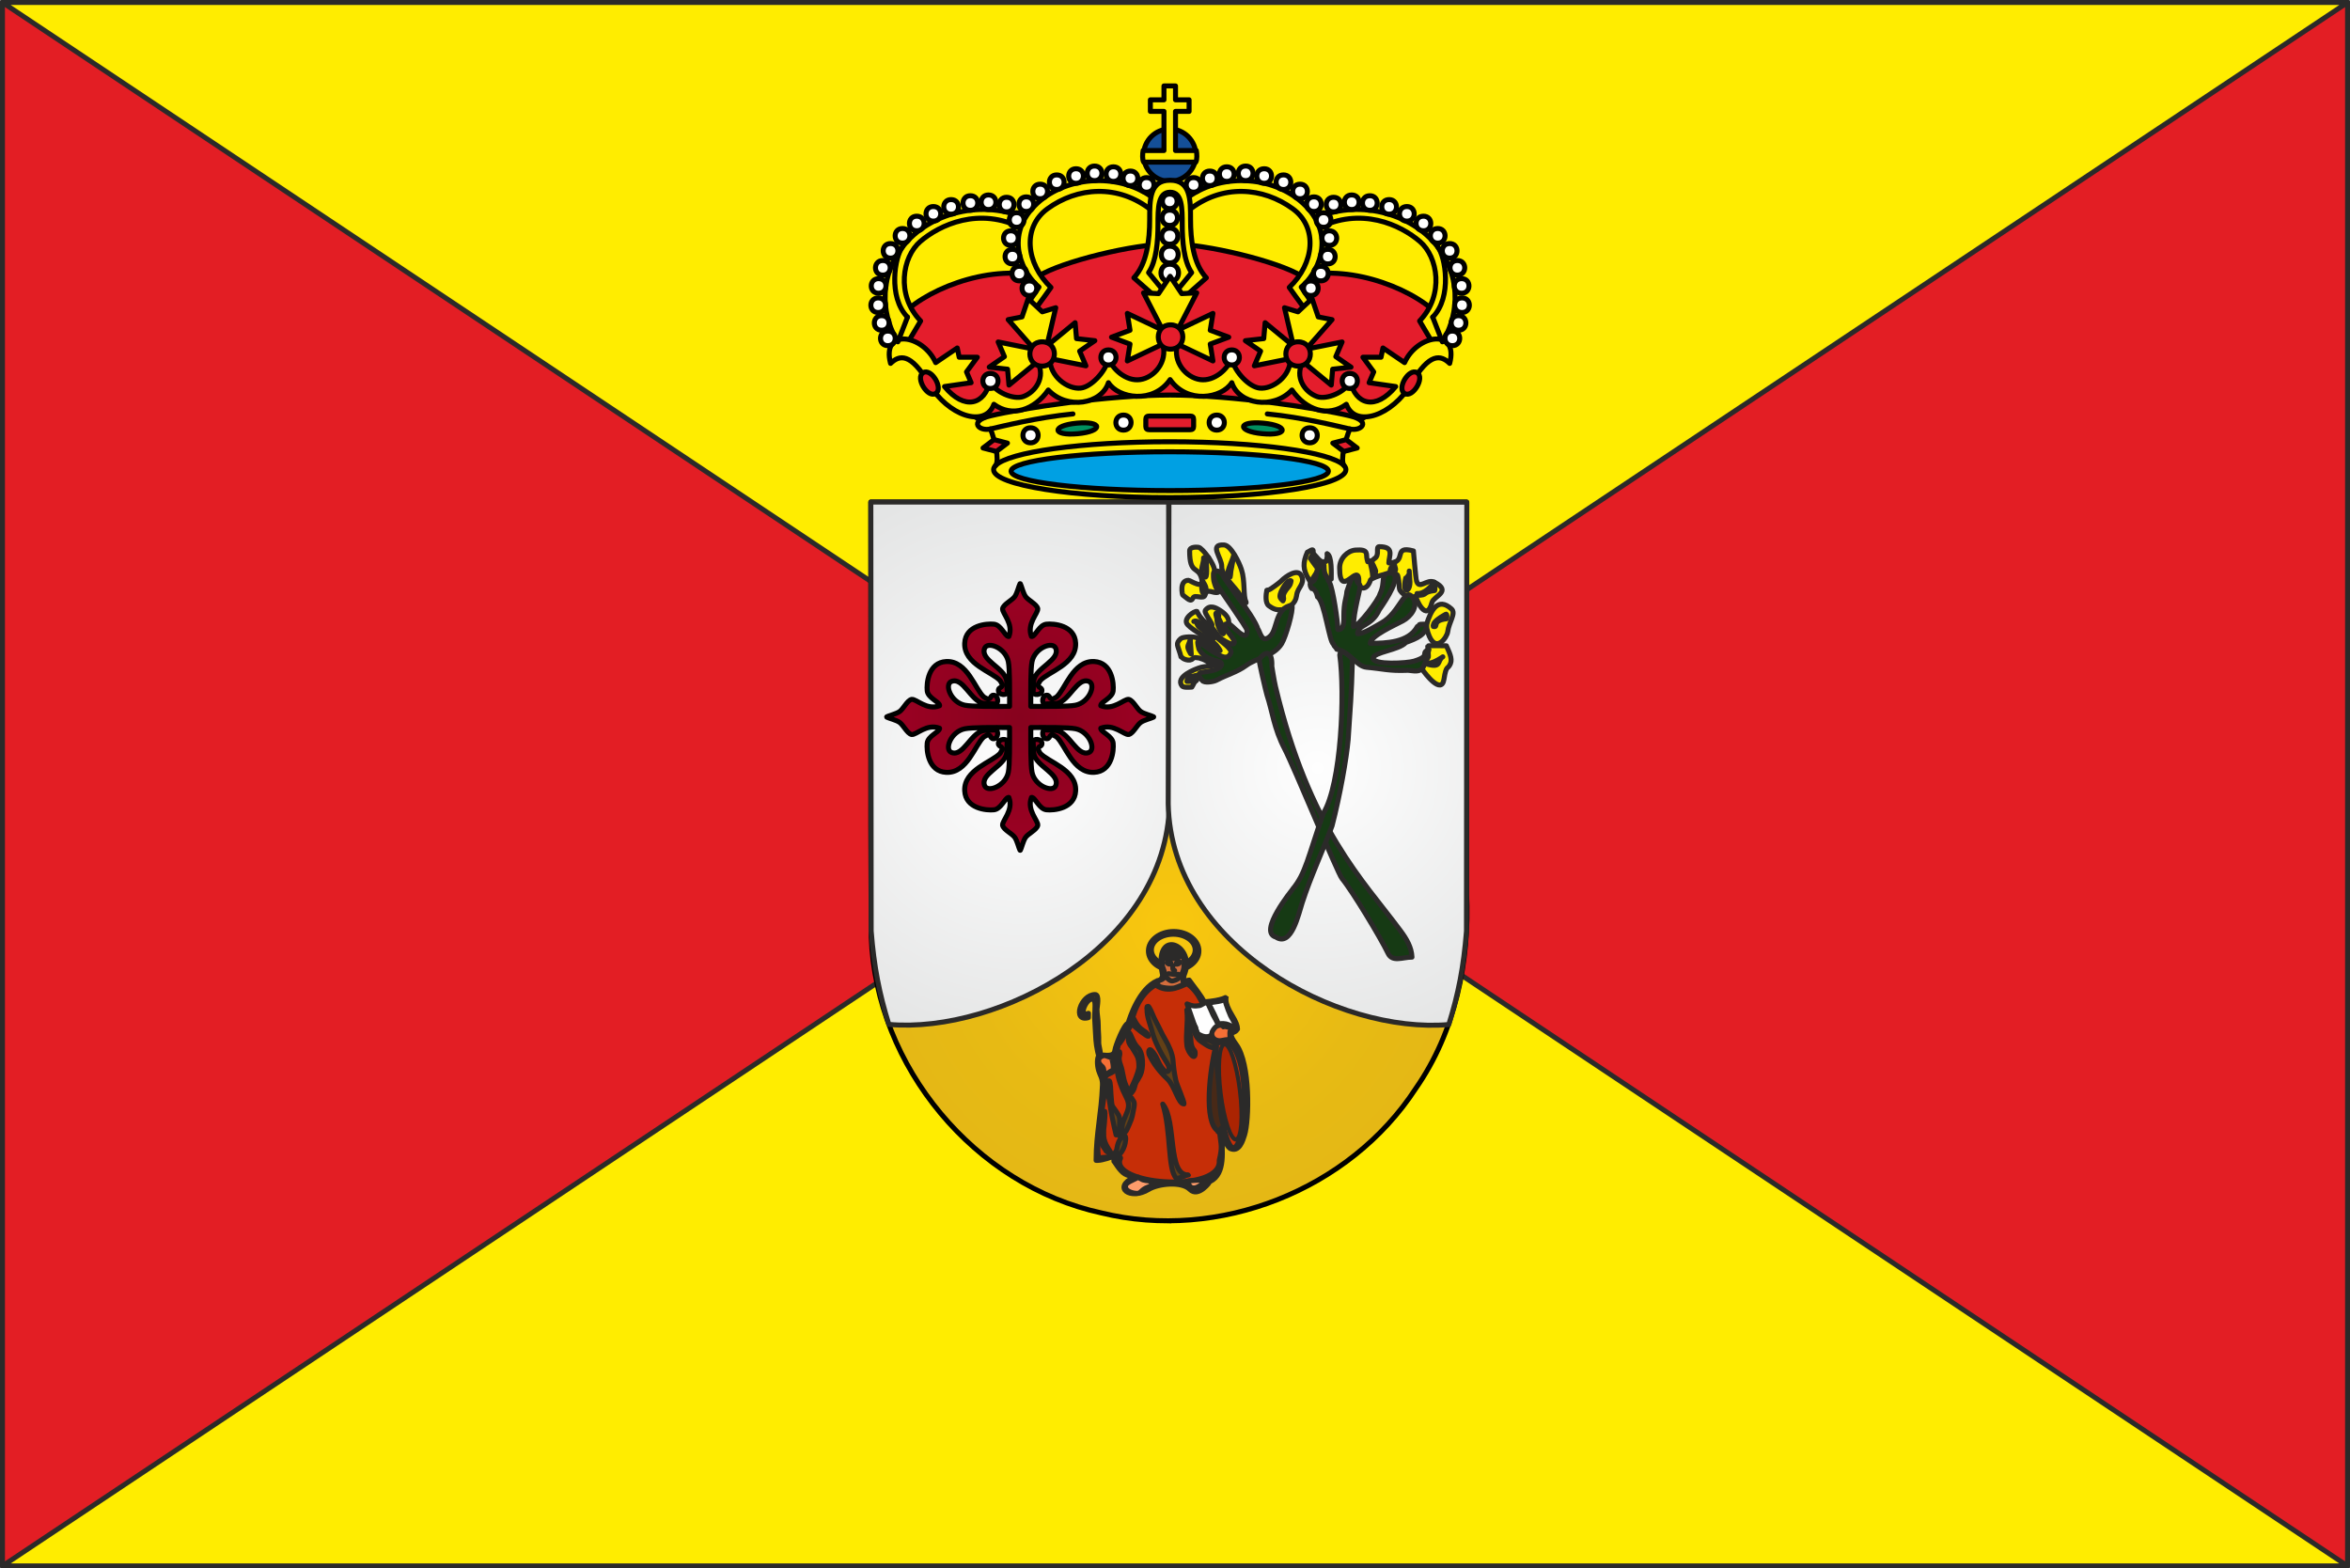 <?xml version="1.0" encoding="UTF-8" standalone="no"?>
<!-- Created with Inkscape (http://www.inkscape.org/) -->

<svg
   xmlns:dc="http://purl.org/dc/elements/1.1/"
   xmlns:cc="http://creativecommons.org/ns#"
   xmlns:rdf="http://www.w3.org/1999/02/22-rdf-syntax-ns#"
   xmlns:svg="http://www.w3.org/2000/svg"
   xmlns="http://www.w3.org/2000/svg"
   version="1.1"
   width="880.78"
   height="587.8"
   viewBox="0 0 248.576 165.89"
   id="svg2"
   xml:space="preserve"
   style="fill-rule:evenodd"><rect x="0" y="0" width="248.576" height="165.89" fill="#808080" stroke="none"/>
 <defs
   id="defs4">
     <radialGradient
   cx="147.49"
   cy="119.697"
   r="81.877"
   fx="147.49"
   fy="119.697"
   id="id0"
   gradientUnits="userSpaceOnUse">
      <stop
   id="stop7"
   style="stop-color:#f9c70e;stop-opacity:1"
   offset="0" />
      <stop
   id="stop9"
   style="stop-color:#e7ba14;stop-opacity:1"
   offset="0.271" />
      <stop
   id="stop11"
   style="stop-color:#d6ae1a;stop-opacity:1"
   offset="1" />
     </radialGradient>
      <radialGradient
   cx="131.629"
   cy="103.247"
   r="58.903"
   fx="131.629"
   fy="103.247"
   id="id1"
   gradientUnits="userSpaceOnUse">
       <stop
   id="stop14"
   style="stop-color:#fefefe;stop-opacity:1"
   offset="0" />
       <stop
   id="stop16"
   style="stop-color:#e1e2e2;stop-opacity:1"
   offset="0.58" />
       <stop
   id="stop18"
   style="stop-color:#c5c6c6;stop-opacity:1"
   offset="1" />
      </radialGradient>
      <radialGradient
   cx="163.086"
   cy="103.26"
   r="58.903"
   fx="163.086"
   fy="103.26"
   id="id2"
   gradientUnits="userSpaceOnUse">
       <stop
   id="stop21"
   style="stop-color:#fefefe;stop-opacity:1"
   offset="0" />
       <stop
   id="stop23"
   style="stop-color:#e1e2e2;stop-opacity:1"
   offset="0.58" />
       <stop
   id="stop25"
   style="stop-color:#c5c6c6;stop-opacity:1"
   offset="1" />
      </radialGradient>
     <radialGradient
   cx="131.636"
   cy="97.85"
   r="99.219"
   fx="131.636"
   fy="97.85"
   id="id3"
   gradientUnits="userSpaceOnUse">
      <stop
   id="stop28"
   style="stop-color:#87021e;stop-opacity:1"
   offset="0" />
      <stop
   id="stop30"
   style="stop-color:#9e0123;stop-opacity:1"
   offset="0.161" />
      <stop
   id="stop32"
   style="stop-color:#b50027;stop-opacity:1"
   offset="1" />
     </radialGradient>
 </defs>
 <g
   transform="translate(-23.723,-22.008)"
   id="Capa_x0020_1">
  <g
   id="_242778320">
   <rect
   width="248.059"
   height="165.374"
   x="23.982"
   y="22.268"
   id="_242779928"
   style="fill:#e31e24;stroke:#2b2a29;stroke-width:0.529;stroke-linecap:round;stroke-linejoin:round" />
   <polygon
   points="23.982,187.641 272.041,187.641 23.982,22.268 272.041,22.268 "
   id="_243131264"
   style="fill:#ffed00;stroke:#2b2a29;stroke-width:0.529;stroke-linecap:round;stroke-linejoin:round" />
   <g
   id="g39">
    <line
   id="_241006232"
   x1="147.343"
   y1="75.11"
   x2="147.528"
   y2="151.132"
   style="fill:none;stroke:#2b2a29;stroke-width:0.529;stroke-linecap:round;stroke-linejoin:round" />
    <path
   d="m 115.837,75.11 c 0.026,15.325 -0.052,30.651 0.04,45.975 0.486,13.752 10.969,26.313 24.355,29.218 12.384,3.03 26.247,-2.415 33.237,-13.151 4.186,-6.005 5.728,-13.436 5.383,-20.669 0,-13.791 0,-27.581 0,-41.372 -21.004,0 -42.009,0 -63.013,0 z"
   id="path11946-1"
   style="fill:url(#id0);stroke:#000000;stroke-width:0.529;stroke-linecap:round;stroke-linejoin:round" />
    <g
   id="g43">
     <path
   d="m 115.837,75.11 c 0.012,15.124 0.024,30.247 0.036,45.371 0.297,3.801 0.861,6.636 1.869,9.881 11.609,1.022 29.373,-8.297 29.68,-23.32 l -0.078,-31.931 -31.507,0 z"
   id="_241006016"
   style="fill:url(#id1);stroke:#2b2a29;stroke-width:0.529;stroke-linecap:round;stroke-linejoin:round" />
     <path
   d="m 178.878,75.123 c -0.012,15.124 -0.024,30.247 -0.036,45.371 -0.297,3.801 -0.861,6.636 -1.869,9.881 -11.609,1.022 -29.373,-8.297 -29.68,-23.32 l 0.078,-31.931 31.507,0 z"
   id="_241005920"
   style="fill:url(#id2);stroke:#2b2a29;stroke-width:0.529;stroke-linecap:round;stroke-linejoin:round" />
    </g>
    <path
   d="m 131.623,83.747 c -7e-4,6e-4 8e-4,0.006 0,0.006 -0.002,0.002 -0.005,0.004 -0.006,0.006 -9e-4,0.001 -0.006,0.005 -0.007,0.006 -0.002,0.003 -0.005,0.01 -0.007,0.013 -0.101,0.181 -0.287,0.974 -0.542,1.331 -0.289,0.404 -1.15,0.791 -1.28,1.252 -0.003,0.011 -0.005,0.028 -0.007,0.039 -0.041,0.487 1.188,1.598 0.666,2.928 -0.003,4e-4 -0.01,-4e-4 -0.013,0 -0.003,2e-4 -0.01,-1e-4 -0.013,0 -0.005,-1e-4 -0.015,3e-4 -0.02,0 -0.003,-4e-4 -0.01,4e-4 -0.013,0 -0.003,-6e-4 -0.01,6e-4 -0.013,0 -0.366,-0.091 -0.766,-1.217 -1.502,-1.298 -0.787,-0.087 -3.01,0.109 -3.101,2.002 -0.107,2.234 2.936,3.047 3.754,3.972 0.409,0.628 0.115,0.65 -0.072,0.789 -0.068,0.052 -0.119,0.126 -0.117,0.248 0.009,0.538 0.983,0.558 0.933,0.15 -0.052,-0.43 0.016,-0.796 -0.072,-1.239 -0.264,-1.331 -2.795,-2.132 -2.324,-3.359 0.306,-0.797 2.215,-0.071 2.513,1.402 0.157,0.777 0.135,2.986 0.131,4.728 -1.744,0.004 -3.955,0.033 -4.733,-0.124 -1.475,-0.298 -2.201,-2.212 -1.404,-2.518 1.228,-0.47 2.03,2.058 3.362,2.322 0.444,0.088 0.81,0.02 1.24,0.072 0.409,0.049 0.382,-0.924 -0.157,-0.933 -0.227,-0.004 -0.27,0.18 -0.359,0.3 -0.016,0.021 -0.039,0.044 -0.059,0.059 -0.097,0.069 -0.262,0.059 -0.614,-0.17 -0.926,-0.817 -1.739,-3.857 -3.976,-3.75 -1.895,0.09 -2.097,2.318 -2.011,3.104 0.082,0.747 1.249,1.142 1.306,1.513 4e-4,0.003 -2e-4,0.01 0,0.013 2e-4,0.003 0,0.01 0,0.013 -1e-4,0.005 5e-4,0.015 0,0.02 -4e-4,0.003 6e-4,0.01 0,0.013 -1.343,0.526 -2.463,-0.733 -2.944,-0.672 -0.01,0.001 -0.024,0.004 -0.033,0.006 -0.462,0.13 -0.843,0.99 -1.247,1.278 -0.366,0.261 -1.193,0.449 -1.345,0.548 -10e-4,9e-4 -0.005,0.006 -0.007,0.007 -0.004,0.003 -0.011,0.01 -0.013,0.013 -7e-4,0.002 -0.006,0.005 -0.007,0.006 0,0.001 0.006,0.005 0.007,0.007 3e-4,7e-4 -5e-4,0.006 0,0.006 6e-4,8e-4 0.006,0.006 0.006,0.006 0.003,0.002 0.009,0.004 0.013,0.006 10e-4,9e-4 0.005,0.006 0.007,0.007 0.172,0.1 0.978,0.291 1.338,0.548 0.404,0.288 0.785,1.142 1.247,1.272 0.009,0.003 0.023,0.005 0.033,0.006 0.482,0.062 1.602,-1.191 2.944,-0.665 7e-4,0.004 -4e-4,0.015 0,0.019 2e-4,0.003 0,0.01 0,0.013 -1e-4,0.003 2e-4,0.01 0,0.013 -5e-4,0.005 8e-4,0.015 0,0.02 -6e-4,0.003 -0.006,0.01 -0.007,0.013 -0.099,0.365 -1.218,0.762 -1.299,1.494 -0.087,0.786 0.116,3.008 2.011,3.098 2.236,0.106 3.05,-2.934 3.976,-3.75 0.866,-0.562 0.571,0.203 1.032,0.196 0.538,-0.009 0.566,-0.988 0.157,-0.939 -0.43,0.052 -0.796,-0.01 -1.24,0.078 -1.332,0.264 -2.134,2.785 -3.362,2.315 -0.798,-0.305 -0.071,-2.213 1.404,-2.511 0.777,-0.157 2.989,-0.135 4.733,-0.131 0.004,1.742 0.027,3.958 -0.131,4.735 -0.298,1.473 -2.208,2.199 -2.513,1.402 -0.471,-1.227 2.06,-2.028 2.324,-3.359 0.088,-0.444 0.02,-0.81 0.072,-1.239 0.049,-0.408 -0.925,-0.388 -0.933,0.15 -0.008,0.461 0.752,0.166 0.189,1.03 -0.817,0.925 -3.86,1.738 -3.754,3.972 0.09,1.893 2.314,2.095 3.101,2.009 0.735,-0.081 1.135,-1.207 1.502,-1.298 0.003,-6e-4 0.01,-0.006 0.013,-0.007 0.003,-4e-4 0.01,3e-4 0.013,0 0.005,-3e-4 0.015,0 0.02,0 0.003,1e-4 0.01,-2e-4 0.013,0 0.003,3e-4 0.01,-5e-4 0.013,0 0.529,1.347 -0.738,2.47 -0.666,2.948 0.001,0.007 0.005,0.019 0.007,0.026 0.13,0.461 0.991,0.842 1.28,1.246 0.257,0.359 0.442,1.165 0.542,1.337 0.004,0.006 0.01,0.016 0.013,0.02 0.002,0.002 0.005,0.005 0.006,0.006 0.002,10e-4 0.005,0.006 0.007,0.007 7e-4,2e-4 0.006,-10e-5 0.007,0 7e-4,-10e-5 0.006,2e-4 0.006,0 0.001,-7e-4 0.005,-0.005 0.007,-0.007 0.001,-0.001 0.005,-0.005 0.006,-0.006 0.003,-0.004 0.01,-0.014 0.013,-0.02 0.1,-0.172 0.285,-0.978 0.542,-1.337 0.289,-0.404 1.15,-0.784 1.28,-1.246 0.002,-0.007 0.005,-0.019 0.007,-0.026 0.072,-0.478 -1.195,-1.601 -0.666,-2.948 0.003,-5e-4 0.01,3e-4 0.013,0 0.003,-2e-4 0.01,1e-4 0.013,0 0.005,0 0.015,-3e-4 0.02,0 0.003,3e-4 0.01,-4e-4 0.013,0 0.003,6e-4 0.01,0.006 0.013,0.007 0.366,0.091 0.766,1.217 1.502,1.298 0.787,0.087 3.01,-0.116 3.101,-2.009 0.107,-2.234 -2.936,-3.047 -3.754,-3.972 -0.405,-0.622 -0.122,-0.648 0.065,-0.783 0.07,-0.052 0.126,-0.122 0.124,-0.248 -0.009,-0.538 -0.983,-0.558 -0.933,-0.15 0.052,0.43 -0.016,0.796 0.072,1.239 0.264,1.331 2.795,2.132 2.324,3.359 -0.306,0.797 -2.215,0.071 -2.513,-1.402 -0.157,-0.777 -0.135,-2.993 -0.131,-4.735 1.744,-0.004 3.955,-0.027 4.733,0.131 1.475,0.298 2.201,2.205 1.404,2.511 -1.228,0.47 -2.03,-2.051 -3.362,-2.315 -0.444,-0.088 -0.81,-0.026 -1.24,-0.078 -0.409,-0.049 -0.382,0.93 0.157,0.939 0.461,0.008 0.166,-0.758 1.031,-0.196 0.926,0.817 1.739,3.857 3.976,3.75 1.895,-0.09 2.097,-2.312 2.011,-3.098 -0.081,-0.731 -1.2,-1.129 -1.299,-1.494 -7e-4,-0.003 -0.006,-0.01 -0.007,-0.013 -8e-4,-0.005 5e-4,-0.015 0,-0.02 -2e-4,-0.003 1e-4,-0.01 0,-0.013 0,-0.003 -1e-4,-0.01 0,-0.013 4e-4,-0.004 -7e-4,-0.015 0,-0.019 1.343,-0.526 2.463,0.727 2.944,0.665 0.01,-0.001 0.024,-0.004 0.033,-0.006 0.462,-0.13 0.843,-0.984 1.247,-1.272 0.36,-0.257 1.166,-0.448 1.338,-0.548 0.001,-9e-4 0.005,-0.006 0.007,-0.007 0.004,-0.003 0.01,-0.004 0.013,-0.006 8e-4,-8e-4 0.006,-0.006 0.006,-0.006 5e-4,-8e-4 -3e-4,-0.006 0,-0.006 5e-4,-0.002 0.007,-0.005 0.007,-0.007 -3e-4,-0.001 -0.006,-0.005 -0.007,-0.006 -0.002,-0.003 -0.009,-0.01 -0.013,-0.013 -0.001,-8e-4 -0.005,-0.006 -0.007,-0.007 -0.152,-0.099 -0.979,-0.286 -1.345,-0.548 -0.404,-0.288 -0.785,-1.149 -1.247,-1.278 -0.009,-0.003 -0.023,-0.005 -0.033,-0.006 -0.482,-0.062 -1.602,1.198 -2.944,0.672 -6e-4,-0.003 4e-4,-0.01 0,-0.013 -5e-4,-0.005 1e-4,-0.015 0,-0.02 0,-0.003 -1e-4,-0.01 0,-0.013 3e-4,-0.003 -4e-4,-0.01 0,-0.013 0.056,-0.371 1.223,-0.766 1.306,-1.513 0.087,-0.786 -0.116,-3.014 -2.011,-3.104 -2.236,-0.106 -3.05,2.934 -3.976,3.75 -0.352,0.228 -0.516,0.238 -0.614,0.17 -0.02,-0.015 -0.043,-0.038 -0.059,-0.059 -0.089,-0.12 -0.132,-0.304 -0.359,-0.3 -0.539,0.009 -0.566,0.982 -0.157,0.933 0.43,-0.052 0.796,0.016 1.24,-0.072 1.332,-0.264 2.134,-2.792 3.362,-2.322 0.798,0.305 0.071,2.22 -1.404,2.518 -0.777,0.157 -2.989,0.128 -4.733,0.124 -0.004,-1.742 -0.027,-3.952 0.131,-4.728 0.298,-1.473 2.208,-2.199 2.513,-1.402 0.471,1.227 -2.06,2.028 -2.324,3.359 -0.088,0.444 -0.02,0.81 -0.072,1.239 -0.049,0.408 0.924,0.388 0.933,-0.15 0.008,-0.461 -0.752,-0.172 -0.189,-1.037 0.817,-0.925 3.86,-1.738 3.754,-3.972 -0.09,-1.893 -2.314,-2.089 -3.101,-2.002 -0.735,0.081 -1.135,1.207 -1.502,1.298 -0.003,6e-4 -0.01,-6e-4 -0.013,0 -0.003,4e-4 -0.01,-4e-4 -0.013,0 -0.005,3e-4 -0.015,-1e-4 -0.02,0 -0.003,-1e-4 -0.01,2e-4 -0.013,0 -0.003,-4e-4 -0.01,4e-4 -0.013,0 -0.522,-1.331 0.706,-2.441 0.666,-2.928 -0.001,-0.012 -0.004,-0.028 -0.007,-0.039 -0.13,-0.461 -0.991,-0.849 -1.28,-1.252 -0.255,-0.356 -0.441,-1.149 -0.542,-1.331 -0.002,-0.003 -0.005,-0.01 -0.006,-0.013 -9e-4,-0.001 -0.006,-0.005 -0.007,-0.006 -0.002,-0.002 -0.005,-0.005 -0.006,-0.006 -0.001,-0.001 -0.005,-0.006 -0.007,-0.006 -7e-4,-2e-4 -0.006,10e-5 -0.006,0 -7e-4,10e-5 -0.006,-2e-4 -0.007,0 -7e-4,5e-4 -0.006,-6e-4 -0.007,0 z"
   id="path8257"
   style="fill:url(#id3);stroke:#000000;stroke-width:0.529;stroke-linecap:round;stroke-linejoin:round" />
    <g
   id="g48">
     <path
   d="m 147.494,47.801 c 3.834,0 11.502,1.876 13.95,3.426 5.384,-1.306 12.4,1.55 14.847,4.568 -0.244,3.59 -2.692,3.998 -3.834,6.526 -1.142,2.529 -3.834,3.263 -5.139,4.324 -2.529,-0.653 -14.195,-2.285 -19.824,-2.285 -5.629,0 -17.295,1.631 -19.824,2.285 -1.305,-1.061 -3.997,-1.795 -5.139,-4.324 -1.142,-2.528 -3.59,-2.937 -3.834,-6.526 2.447,-3.018 9.463,-5.874 14.847,-4.568 2.447,-1.55 10.116,-3.426 13.95,-3.426 z"
   id="_241005680"
   style="fill:#e41d2c;stroke:#000000;stroke-width:0.529;stroke-linecap:round;stroke-linejoin:round" />
     <path
   d="m 129.037,71.242 c -0.141,0.147 -0.214,0.29 -0.214,0.443 0,1.631 8.342,2.954 18.633,2.954 10.29,0 18.633,-1.322 18.633,-2.954 0,-0.153 -0.061,-0.297 -0.202,-0.443 -0.429,-0.53 0.167,-2.801 0.616,-3.862 1.183,0.286 2.366,-0.816 0,-1.387 -3.347,-0.808 -12.482,-2.202 -19.008,-2.202 -6.526,0 -15.661,1.394 -19.008,2.202 -2.366,0.571 -1.183,1.673 0,1.387 0.449,1.061 0.978,3.332 0.55,3.862 z"
   id="_241005608"
   style="fill:#ffed00;stroke:#000000;stroke-width:0.529;stroke-linecap:round;stroke-linejoin:round" />
     <path
   d="m 128.487,67.38 c 1.264,-0.285 4.976,-1.224 8.728,-1.591"
   id="_241005536"
   style="fill:none;stroke:#000000;stroke-width:0.529;stroke-linecap:round;stroke-linejoin:round" />
     <path
   d="m 165.886,71.242 c -1.367,-1.418 -9.105,-2.511 -18.431,-2.511 -9.326,0 -17.052,1.093 -18.419,2.511"
   id="_241005464"
   style="fill:none;stroke:#000000;stroke-width:0.529;stroke-linecap:round;stroke-linejoin:round" />
     <path
   d="m 166.502,67.38 c -1.264,-0.285 -4.977,-1.224 -8.729,-1.591"
   id="_241005392"
   style="fill:none;stroke:#000000;stroke-width:0.529;stroke-linecap:round;stroke-linejoin:round" />
     <path
   d="m 147.453,41.188 c 1.529,0 2.769,-1.24 2.769,-2.769 0,-1.529 -1.24,-2.769 -2.769,-2.769 -1.529,0 -2.769,1.24 -2.769,2.769 0,1.529 1.24,2.769 2.769,2.769 z"
   id="_241005320"
   style="fill:#144f98;stroke:#000000;stroke-width:0.529;stroke-linecap:round;stroke-linejoin:round" />
     <path
   d="m 148.065,31.098 0,1.468 1.437,0 0,1.223 -1.437,0 0,4.141 2.203,0 c 0.061,0.306 0.102,0.979 -0.061,1.224 l -5.506,0 c -0.163,-0.245 -0.123,-0.918 -0.061,-1.224 l 2.203,0 0,-4.141 -1.437,0 0,-1.223 1.437,0 0,-1.468 1.223,0 z"
   id="_241005248"
   style="fill:#ffed00;stroke:#000000;stroke-width:0.529;stroke-linecap:round;stroke-linejoin:round" />
     <path
   d="m 132.32,45.19 c -4.568,-2.202 -10.356,-0.698 -13.134,2.937 -2.774,3.63 -1.958,7.75 -0.489,10.034 l 0.979,0.204 1.428,-2.407 c -2.652,-2.773 -1.926,-6.782 -0.041,-8.402 2.04,-1.754 6.241,-3.753 10.809,-1.387 l 0.449,-0.979 z"
   id="_241005176"
   style="fill:#ffed00;stroke:#000000;stroke-width:0.529;stroke-linecap:round;stroke-linejoin:round" />
     <path
   d="m 162.667,45.19 c 4.569,-2.202 10.357,-0.698 13.134,2.937 2.774,3.63 1.958,7.75 0.489,10.034 l -0.978,0.204 -1.428,-2.407 c 2.651,-2.773 1.926,-6.782 0.04,-8.402 -2.039,-1.754 -6.24,-3.753 -10.809,-1.387 l -0.449,-0.979 z"
   id="_241005104"
   style="fill:#ffed00;stroke:#000000;stroke-width:0.529;stroke-linecap:round;stroke-linejoin:round" />
     <path
   d="m 145.536,42.825 c -3.671,-2.61 -9.3,-2.202 -12.4,0.979 -3.31,3.397 -1.061,7.342 0.489,8.566 l -1.02,1.509 0.694,0.734 c 0.407,-0.531 1.591,-2.203 1.591,-2.203 -2.651,-2.529 -3.059,-6.364 -0.367,-8.322 3.121,-2.27 7.465,-2.692 11.054,0.204 l -0.041,-1.469 z"
   id="_241005032"
   style="fill:#ffed00;stroke:#000000;stroke-width:0.529;stroke-linecap:round;stroke-linejoin:round" />
     <path
   d="m 149.452,42.825 c 3.672,-2.61 9.3,-2.202 12.4,0.979 3.31,3.397 1.061,7.342 -0.489,8.566 l 1.019,1.509 -0.694,0.734 c -0.408,-0.531 -1.591,-2.203 -1.591,-2.203 2.651,-2.529 3.059,-6.364 0.367,-8.322 -3.122,-2.27 -7.465,-2.692 -11.054,0.204 l 0.04,-1.469 z"
   id="_241004960"
   style="fill:#ffed00;stroke:#000000;stroke-width:0.529;stroke-linecap:round;stroke-linejoin:round" />
     <path
   d="m 147.494,54.776 3.834,-3.386 c -1.387,-1.468 -1.672,-4.038 -1.672,-6.159 0,-2.121 0,-4.161 -2.162,-4.161 -2.162,0 -2.162,2.04 -2.162,4.161 0,2.121 -0.286,4.69 -1.672,6.159 l 3.834,3.386 z"
   id="_241004888"
   style="fill:#ffed00;stroke:#000000;stroke-width:0.529;stroke-linecap:round;stroke-linejoin:round" />
     <path
   d="m 147.494,53.634 2.278,-2.79 c -0.824,-1.21 -0.994,-3.328 -0.994,-5.076 0,-1.748 0,-3.429 -1.284,-3.429 -1.284,0 -1.284,1.68 -1.284,3.429 0,1.748 -0.17,3.865 -0.994,5.076 l 2.278,2.79 z"
   id="_241004816"
   style="fill:#ffed00;stroke:#000000;stroke-width:0.529;stroke-linecap:round;stroke-linejoin:round" />
     <path
   d="m 147.453,51.798 c -1.237,0 -1.237,-1.843 0,-1.843 1.255,0 1.238,1.843 0,1.843 z"
   id="_241004744"
   style="fill:#ffffff;stroke:#000000;stroke-width:0.529;stroke-linecap:round;stroke-linejoin:round" />
     <path
   d="m 147.453,49.817 c -1.187,0 -1.187,-1.769 0,-1.769 1.204,0 1.187,1.769 0,1.769 z"
   id="_241004672"
   style="fill:#ffffff;stroke:#000000;stroke-width:0.529;stroke-linecap:round;stroke-linejoin:round" />
     <path
   d="m 147.453,47.835 c -1.136,0 -1.136,-1.694 0,-1.694 1.153,0 1.137,1.694 0,1.694 z"
   id="_241004600"
   style="fill:#ffffff;stroke:#000000;stroke-width:0.529;stroke-linecap:round;stroke-linejoin:round" />
     <path
   d="m 147.453,45.853 c -1.086,0 -1.086,-1.619 0,-1.619 1.102,0 1.086,1.619 0,1.619 z"
   id="_241004528"
   style="fill:#ffffff;stroke:#000000;stroke-width:0.529;stroke-linecap:round;stroke-linejoin:round" />
     <path
   d="m 147.453,44.075 c -1.036,0 -1.036,-1.543 0,-1.543 1.05,0 1.036,1.543 0,1.543 z"
   id="_241004456"
   style="fill:#ffffff;stroke:#000000;stroke-width:0.529;stroke-linecap:round;stroke-linejoin:round" />
     <path
   d="m 147.494,62.159 c 1.795,2.61 5.466,1.999 6.526,0.326 0.734,2.284 4.364,2.896 6.363,0.775 1.468,2.121 3.835,2.937 5.752,1.509 0.938,2.57 4.895,1.183 6.853,-2.162 1.958,-3.345 3.141,-3.059 4.079,-2.162 0.979,-3.752 -3.427,-3.1 -4.773,-0.081 l -2.284,-1.55 -0.204,0.979 -1.917,0 1.143,1.55 -0.489,1.143 2.814,0.408 c -2.121,2.57 -4.242,1.917 -4.814,-0.571 -0.449,1.143 -2.488,1.999 -3.507,1.632 -1.305,-0.469 -2.412,-2.061 -1.494,-3.685 l 3,2.47 0.146,-1.683 1.943,-0.218 -1.61,-1.109 0.664,-1.553 -3.81,0.765 2.75,-3.127 -1.462,-0.287 -0.656,-1.935 -1.49,1.397 -1.425,-0.435 0.951,4.054 -3,-2.47 -0.146,1.683 -1.942,0.219 1.61,1.108 -0.664,1.552 3.81,-0.765 c 0.044,1.865 -1.873,3.27 -3.251,3.121 -1.056,-0.114 -2.57,-1.591 -2.978,-3.141 -0.367,1.142 -1.835,2.447 -3.304,2.244 -1.468,-0.204 -2.937,-1.836 -2.407,-3.759 l 3.753,1.783 -0.286,-1.783 1.958,-0.731 -1.958,-0.732 0.286,-1.782 -3.753,1.782 2.04,-3.956 -1.591,0.082 -1.224,-1.835 -1.224,1.835 -1.591,-0.082 2.039,3.956 -3.753,-1.782 0.285,1.782 -1.958,0.732 1.958,0.731 -0.285,1.783 3.753,-1.783 c 0.53,1.923 -0.939,3.555 -2.407,3.759 -1.468,0.204 -2.937,-1.102 -3.304,-2.244 -0.408,1.55 -1.923,3.027 -2.978,3.141 -1.38,0.149 -3.296,-1.256 -3.252,-3.121 l 3.81,0.765 -0.665,-1.552 1.61,-1.108 -1.942,-0.219 -0.146,-1.683 -3,2.47 0.952,-4.054 -1.425,0.435 -1.49,-1.397 -0.656,1.935 -1.462,0.287 2.749,3.127 -3.81,-0.765 0.664,1.553 -1.61,1.109 1.943,0.218 0.146,1.683 3,-2.47 c 0.918,1.625 -0.189,3.216 -1.494,3.685 -1.02,0.367 -3.059,-0.489 -3.508,-1.632 -0.571,2.489 -2.692,3.141 -4.814,0.571 l 2.815,-0.408 -0.49,-1.143 1.143,-1.55 -1.917,0 -0.204,-0.979 -2.284,1.55 c -1.346,-3.018 -5.752,-3.671 -4.773,0.081 0.939,-0.897 2.121,-1.182 4.079,2.162 1.958,3.345 5.915,4.732 6.853,2.162 1.917,1.427 4.283,0.612 5.752,-1.509 1.999,2.121 5.629,1.509 6.363,-0.775 1.061,1.672 4.732,2.284 6.526,-0.326 z"
   id="_241004384"
   style="fill:#ffed00;stroke:#000000;stroke-width:0.529;stroke-linecap:round;stroke-linejoin:round" />
     <path
   d="m 137.623,66.768 c -2.719,0.256 -2.614,1.37 0.105,1.114 2.718,-0.256 2.652,-1.374 -0.105,-1.114 z"
   id="_241004312"
   style="fill:#00905f;stroke:#000000;stroke-width:0.529;stroke-linecap:round;stroke-linejoin:round" />
     <path
   d="m 157.365,66.768 c 2.718,0.256 2.613,1.37 -0.105,1.114 -2.718,-0.256 -2.652,-1.374 0.105,-1.114 z"
   id="_241004240"
   style="fill:#00905f;stroke:#000000;stroke-width:0.529;stroke-linecap:round;stroke-linejoin:round" />
     <path
   d="m 133.952,58.162 c -1.724,0 -1.724,2.569 0,2.569 1.724,0 1.749,-2.569 0,-2.569 z"
   id="_241004168"
   style="fill:#e41d2c;stroke:#000000;stroke-width:0.529;stroke-linecap:round;stroke-linejoin:round" />
     <path
   d="m 147.535,56.368 c -1.724,0 -1.724,2.569 0,2.569 1.724,0 1.748,-2.569 0,-2.569 z"
   id="_241004096"
   style="fill:#e41d2c;stroke:#000000;stroke-width:0.529;stroke-linecap:round;stroke-linejoin:round" />
     <path
   d="m 121.369,61.427 c -0.86,0.517 0.465,2.718 1.325,2.201 0.86,-0.518 -0.453,-2.726 -1.325,-2.201 z"
   id="_241004024"
   style="fill:#e41d2c;stroke:#000000;stroke-width:0.529;stroke-linecap:round;stroke-linejoin:round" />
     <path
   d="m 161.036,58.162 c 1.724,0 1.724,2.569 0,2.569 -1.724,0 -1.748,-2.569 0,-2.569 z"
   id="_241003952"
   style="fill:#e41d2c;stroke:#000000;stroke-width:0.529;stroke-linecap:round;stroke-linejoin:round" />
     <path
   d="m 173.619,61.427 c 0.86,0.517 -0.466,2.718 -1.325,2.201 -0.86,-0.518 0.453,-2.726 1.325,-2.201 z"
   id="_241003880"
   style="fill:#e41d2c;stroke:#000000;stroke-width:0.529;stroke-linecap:round;stroke-linejoin:round" />
     <path
   d="m 149.594,67.462 c 0.266,0 0.388,-0.092 0.388,-0.347 l 0,-0.755 c 0,-0.255 -0.122,-0.347 -0.388,-0.347 l -4.283,0 c -0.266,0 -0.388,0.092 -0.388,0.347 l 0,0.755 c 0,0.255 0.122,0.347 0.388,0.347 l 4.283,0 z"
   id="_241003808"
   style="fill:#e41d2c;stroke:#000000;stroke-width:0.529;stroke-linecap:round;stroke-linejoin:round" />
     <polygon
   points="127.705,69.393 129.121,69.761 130.287,68.876 128.87,68.507 "
   id="_241003736"
   style="fill:#e41d2c;stroke:#000000;stroke-width:0.529;stroke-linecap:round;stroke-linejoin:round" />
     <polygon
   points="167.283,69.393 165.866,69.761 164.701,68.876 166.118,68.507 "
   id="_241003664"
   style="fill:#e41d2c;stroke:#000000;stroke-width:0.529;stroke-linecap:round;stroke-linejoin:round" />
     <path
   d="m 132.28,42.833 c -1.035,0 -1.035,1.542 0,1.542 1.034,0 1.049,-1.542 0,-1.542 z"
   id="_241003592"
   style="fill:#ffffff;stroke:#000000;stroke-width:0.529;stroke-linecap:round;stroke-linejoin:round" />
     <path
   d="m 133.748,41.487 c -1.035,0 -1.035,1.542 0,1.542 1.034,0 1.049,-1.542 0,-1.542 z"
   id="_241003520"
   style="fill:#ffffff;stroke:#000000;stroke-width:0.529;stroke-linecap:round;stroke-linejoin:round" />
     <path
   d="m 135.502,40.508 c -1.035,0 -1.035,1.542 0,1.542 1.034,0 1.049,-1.542 0,-1.542 z"
   id="_241003448"
   style="fill:#ffffff;stroke:#000000;stroke-width:0.529;stroke-linecap:round;stroke-linejoin:round" />
     <path
   d="m 137.541,39.855 c -1.035,0 -1.035,1.542 0,1.542 1.035,0 1.049,-1.542 0,-1.542 z"
   id="_241003376"
   style="fill:#ffffff;stroke:#000000;stroke-width:0.529;stroke-linecap:round;stroke-linejoin:round" />
     <path
   d="m 139.5,39.57 c -1.035,0 -1.035,1.542 0,1.542 1.034,0 1.049,-1.542 0,-1.542 z"
   id="_241003304"
   style="fill:#ffffff;stroke:#000000;stroke-width:0.529;stroke-linecap:round;stroke-linejoin:round" />
     <path
   d="m 141.498,39.651 c -1.035,0 -1.035,1.542 0,1.542 1.035,0 1.049,-1.542 0,-1.542 z"
   id="_241003232"
   style="fill:#ffffff;stroke:#000000;stroke-width:0.529;stroke-linecap:round;stroke-linejoin:round" />
     <path
   d="m 143.293,40.1 c -1.035,0 -1.035,1.542 0,1.542 1.034,0 1.05,-1.542 0,-1.542 z"
   id="_241003160"
   style="fill:#ffffff;stroke:#000000;stroke-width:0.529;stroke-linecap:round;stroke-linejoin:round" />
     <path
   d="m 145.005,40.793 c -1.034,0 -1.034,1.542 0,1.542 1.035,0 1.05,-1.542 0,-1.542 z"
   id="_241003088"
   style="fill:#ffffff;stroke:#000000;stroke-width:0.529;stroke-linecap:round;stroke-linejoin:round" />
     <path
   d="m 131.26,44.505 c -1.035,0 -1.035,1.542 0,1.542 1.035,0 1.049,-1.542 0,-1.542 z"
   id="_241003016"
   style="fill:#ffffff;stroke:#000000;stroke-width:0.529;stroke-linecap:round;stroke-linejoin:round" />
     <path
   d="m 130.648,46.422 c -1.035,0 -1.035,1.542 0,1.542 1.035,0 1.049,-1.542 0,-1.542 z"
   id="_241002944"
   style="fill:#ffffff;stroke:#000000;stroke-width:0.529;stroke-linecap:round;stroke-linejoin:round" />
     <path
   d="m 130.811,48.38 c -1.034,0 -1.034,1.542 0,1.542 1.035,0 1.05,-1.542 0,-1.542 z"
   id="_241002872"
   style="fill:#ffffff;stroke:#000000;stroke-width:0.529;stroke-linecap:round;stroke-linejoin:round" />
     <path
   d="m 131.545,50.175 c -1.035,0 -1.035,1.542 0,1.542 1.034,0 1.049,-1.542 0,-1.542 z"
   id="_241002800"
   style="fill:#ffffff;stroke:#000000;stroke-width:0.529;stroke-linecap:round;stroke-linejoin:round" />
     <path
   d="m 132.606,51.725 c -1.035,0 -1.035,1.542 0,1.542 1.034,0 1.049,-1.542 0,-1.542 z"
   id="_241002728"
   style="fill:#ffffff;stroke:#000000;stroke-width:0.529;stroke-linecap:round;stroke-linejoin:round" />
     <path
   d="m 130.199,42.874 c -1.035,0 -1.035,1.542 0,1.542 1.034,0 1.049,-1.542 0,-1.542 z"
   id="_241002656"
   style="fill:#ffffff;stroke:#000000;stroke-width:0.529;stroke-linecap:round;stroke-linejoin:round" />
     <path
   d="m 128.282,42.629 c -1.034,0 -1.034,1.542 0,1.542 1.035,0 1.05,-1.542 0,-1.542 z"
   id="_241002584"
   style="fill:#ffffff;stroke:#000000;stroke-width:0.529;stroke-linecap:round;stroke-linejoin:round" />
     <path
   d="m 126.365,42.71 c -1.034,0 -1.034,1.542 0,1.542 1.035,0 1.049,-1.542 0,-1.542 z"
   id="_241002512"
   style="fill:#ffffff;stroke:#000000;stroke-width:0.529;stroke-linecap:round;stroke-linejoin:round" />
     <path
   d="m 124.326,43.118 c -1.035,0 -1.035,1.542 0,1.542 1.035,0 1.05,-1.542 0,-1.542 z"
   id="_241002440"
   style="fill:#ffffff;stroke:#000000;stroke-width:0.529;stroke-linecap:round;stroke-linejoin:round" />
     <path
   d="m 122.449,43.853 c -1.035,0 -1.035,1.542 0,1.542 1.035,0 1.05,-1.542 0,-1.542 z"
   id="_241002368"
   style="fill:#ffffff;stroke:#000000;stroke-width:0.529;stroke-linecap:round;stroke-linejoin:round" />
     <path
   d="m 120.695,44.873 c -1.035,0 -1.035,1.542 0,1.542 1.035,0 1.049,-1.542 0,-1.542 z"
   id="_241002296"
   style="fill:#ffffff;stroke:#000000;stroke-width:0.529;stroke-linecap:round;stroke-linejoin:round" />
     <path
   d="m 119.186,46.178 c -1.035,0 -1.035,1.542 0,1.542 1.035,0 1.049,-1.542 0,-1.542 z"
   id="_241002224"
   style="fill:#ffffff;stroke:#000000;stroke-width:0.529;stroke-linecap:round;stroke-linejoin:round" />
     <path
   d="m 117.921,47.768 c -1.035,0 -1.035,1.542 0,1.542 1.035,0 1.049,-1.542 0,-1.542 z"
   id="_241002152"
   style="fill:#ffffff;stroke:#000000;stroke-width:0.529;stroke-linecap:round;stroke-linejoin:round" />
     <path
   d="m 117.106,49.563 c -1.035,0 -1.035,1.542 0,1.542 1.035,0 1.049,-1.542 0,-1.542 z"
   id="_241002080"
   style="fill:#ffffff;stroke:#000000;stroke-width:0.529;stroke-linecap:round;stroke-linejoin:round" />
     <path
   d="m 116.657,51.48 c -1.035,0 -1.035,1.542 0,1.542 1.035,0 1.049,-1.542 0,-1.542 z"
   id="_241002008"
   style="fill:#ffffff;stroke:#000000;stroke-width:0.529;stroke-linecap:round;stroke-linejoin:round" />
     <path
   d="m 116.616,53.52 c -1.035,0 -1.035,1.542 0,1.542 1.034,0 1.049,-1.542 0,-1.542 z"
   id="_241001936"
   style="fill:#ffffff;stroke:#000000;stroke-width:0.529;stroke-linecap:round;stroke-linejoin:round" />
     <path
   d="m 116.983,55.396 c -1.035,0 -1.035,1.542 0,1.542 1.034,0 1.049,-1.542 0,-1.542 z"
   id="_241001864"
   style="fill:#ffffff;stroke:#000000;stroke-width:0.529;stroke-linecap:round;stroke-linejoin:round" />
     <path
   d="m 117.636,57.028 c -1.034,0 -1.034,1.542 0,1.542 1.035,0 1.049,-1.542 0,-1.542 z"
   id="_241001792"
   style="fill:#ffffff;stroke:#000000;stroke-width:0.529;stroke-linecap:round;stroke-linejoin:round" />
     <path
   d="m 162.708,42.833 c 1.035,0 1.035,1.542 0,1.542 -1.035,0 -1.049,-1.542 0,-1.542 z"
   id="_241001720"
   style="fill:#ffffff;stroke:#000000;stroke-width:0.529;stroke-linecap:round;stroke-linejoin:round" />
     <path
   d="m 161.24,41.487 c 1.035,0 1.035,1.542 0,1.542 -1.035,0 -1.049,-1.542 0,-1.542 z"
   id="_241001648"
   style="fill:#ffffff;stroke:#000000;stroke-width:0.529;stroke-linecap:round;stroke-linejoin:round" />
     <path
   d="m 159.487,40.508 c 1.034,0 1.034,1.542 0,1.542 -1.035,0 -1.05,-1.542 0,-1.542 z"
   id="_241001576"
   style="fill:#ffffff;stroke:#000000;stroke-width:0.529;stroke-linecap:round;stroke-linejoin:round" />
     <path
   d="m 157.447,39.855 c 1.034,0 1.034,1.542 0,1.542 -1.035,0 -1.05,-1.542 0,-1.542 z"
   id="_241001504"
   style="fill:#ffffff;stroke:#000000;stroke-width:0.529;stroke-linecap:round;stroke-linejoin:round" />
     <path
   d="m 155.489,39.57 c 1.035,0 1.035,1.542 0,1.542 -1.035,0 -1.049,-1.542 0,-1.542 z"
   id="_241001432"
   style="fill:#ffffff;stroke:#000000;stroke-width:0.529;stroke-linecap:round;stroke-linejoin:round" />
     <path
   d="m 153.49,39.651 c 1.035,0 1.035,1.542 0,1.542 -1.035,0 -1.049,-1.542 0,-1.542 z"
   id="_241001360"
   style="fill:#ffffff;stroke:#000000;stroke-width:0.529;stroke-linecap:round;stroke-linejoin:round" />
     <path
   d="m 151.695,40.1 c 1.035,0 1.035,1.542 0,1.542 -1.035,0 -1.05,-1.542 0,-1.542 z"
   id="_241001288"
   style="fill:#ffffff;stroke:#000000;stroke-width:0.529;stroke-linecap:round;stroke-linejoin:round" />
     <path
   d="m 149.982,40.793 c 1.035,0 1.035,1.542 0,1.542 -1.035,0 -1.049,-1.542 0,-1.542 z"
   id="_241001216"
   style="fill:#ffffff;stroke:#000000;stroke-width:0.529;stroke-linecap:round;stroke-linejoin:round" />
     <path
   d="m 163.728,44.505 c 1.035,0 1.035,1.542 0,1.542 -1.035,0 -1.049,-1.542 0,-1.542 z"
   id="_241001144"
   style="fill:#ffffff;stroke:#000000;stroke-width:0.529;stroke-linecap:round;stroke-linejoin:round" />
     <path
   d="m 164.34,46.422 c 1.034,0 1.034,1.542 0,1.542 -1.035,0 -1.05,-1.542 0,-1.542 z"
   id="_241001072"
   style="fill:#ffffff;stroke:#000000;stroke-width:0.529;stroke-linecap:round;stroke-linejoin:round" />
     <path
   d="m 164.177,48.38 c 1.035,0 1.035,1.542 0,1.542 -1.035,0 -1.05,-1.542 0,-1.542 z"
   id="_241001000"
   style="fill:#ffffff;stroke:#000000;stroke-width:0.529;stroke-linecap:round;stroke-linejoin:round" />
     <path
   d="m 163.443,50.175 c 1.035,0 1.035,1.542 0,1.542 -1.035,0 -1.05,-1.542 0,-1.542 z"
   id="_241000928"
   style="fill:#ffffff;stroke:#000000;stroke-width:0.529;stroke-linecap:round;stroke-linejoin:round" />
     <path
   d="m 162.382,51.725 c 1.035,0 1.035,1.542 0,1.542 -1.035,0 -1.049,-1.542 0,-1.542 z"
   id="_241000856"
   style="fill:#ffffff;stroke:#000000;stroke-width:0.529;stroke-linecap:round;stroke-linejoin:round" />
     <path
   d="m 164.789,42.874 c 1.034,0 1.034,1.542 0,1.542 -1.035,0 -1.049,-1.542 0,-1.542 z"
   id="_241000784"
   style="fill:#ffffff;stroke:#000000;stroke-width:0.529;stroke-linecap:round;stroke-linejoin:round" />
     <path
   d="m 166.706,42.629 c 1.035,0 1.035,1.542 0,1.542 -1.035,0 -1.05,-1.542 0,-1.542 z"
   id="_241000712"
   style="fill:#ffffff;stroke:#000000;stroke-width:0.529;stroke-linecap:round;stroke-linejoin:round" />
     <path
   d="m 168.624,42.71 c 1.035,0 1.035,1.542 0,1.542 -1.035,0 -1.05,-1.542 0,-1.542 z"
   id="_241000640"
   style="fill:#ffffff;stroke:#000000;stroke-width:0.529;stroke-linecap:round;stroke-linejoin:round" />
     <path
   d="m 170.663,43.118 c 1.035,0 1.035,1.542 0,1.542 -1.035,0 -1.049,-1.542 0,-1.542 z"
   id="_241000568"
   style="fill:#ffffff;stroke:#000000;stroke-width:0.529;stroke-linecap:round;stroke-linejoin:round" />
     <path
   d="m 172.539,43.853 c 1.035,0 1.035,1.542 0,1.542 -1.035,0 -1.05,-1.542 0,-1.542 z"
   id="_226334784"
   style="fill:#ffffff;stroke:#000000;stroke-width:0.529;stroke-linecap:round;stroke-linejoin:round" />
     <path
   d="m 174.293,44.873 c 1.035,0 1.035,1.542 0,1.542 -1.035,0 -1.05,-1.542 0,-1.542 z"
   id="_226927296"
   style="fill:#ffffff;stroke:#000000;stroke-width:0.529;stroke-linecap:round;stroke-linejoin:round" />
     <path
   d="m 175.802,46.178 c 1.035,0 1.035,1.542 0,1.542 -1.035,0 -1.049,-1.542 0,-1.542 z"
   id="_229351392"
   style="fill:#ffffff;stroke:#000000;stroke-width:0.529;stroke-linecap:round;stroke-linejoin:round" />
     <path
   d="m 177.067,47.768 c 1.034,0 1.034,1.542 0,1.542 -1.035,0 -1.05,-1.542 0,-1.542 z"
   id="_229351320"
   style="fill:#ffffff;stroke:#000000;stroke-width:0.529;stroke-linecap:round;stroke-linejoin:round" />
     <path
   d="m 177.882,49.563 c 1.034,0 1.034,1.542 0,1.542 -1.035,0 -1.05,-1.542 0,-1.542 z"
   id="_229351248"
   style="fill:#ffffff;stroke:#000000;stroke-width:0.529;stroke-linecap:round;stroke-linejoin:round" />
     <path
   d="m 178.331,51.48 c 1.034,0 1.034,1.542 0,1.542 -1.035,0 -1.049,-1.542 0,-1.542 z"
   id="_229351176"
   style="fill:#ffffff;stroke:#000000;stroke-width:0.529;stroke-linecap:round;stroke-linejoin:round" />
     <path
   d="m 178.372,53.52 c 1.035,0 1.035,1.542 0,1.542 -1.035,0 -1.049,-1.542 0,-1.542 z"
   id="_229351104"
   style="fill:#ffffff;stroke:#000000;stroke-width:0.529;stroke-linecap:round;stroke-linejoin:round" />
     <path
   d="m 178.005,55.396 c 1.035,0 1.035,1.542 0,1.542 -1.035,0 -1.049,-1.542 0,-1.542 z"
   id="_229351032"
   style="fill:#ffffff;stroke:#000000;stroke-width:0.529;stroke-linecap:round;stroke-linejoin:round" />
     <path
   d="m 177.352,57.028 c 1.035,0 1.035,1.542 0,1.542 -1.034,0 -1.049,-1.542 0,-1.542 z"
   id="_229350960"
   style="fill:#ffffff;stroke:#000000;stroke-width:0.529;stroke-linecap:round;stroke-linejoin:round" />
     <path
   d="m 128.487,61.505 c -1.069,0 -1.069,1.593 0,1.593 1.069,0 1.083,-1.593 0,-1.593 z"
   id="_229350888"
   style="fill:#ffffff;stroke:#000000;stroke-width:0.529;stroke-linecap:round;stroke-linejoin:round" />
     <path
   d="m 140.968,59.017 c -1.069,0 -1.069,1.593 0,1.593 1.069,0 1.084,-1.593 0,-1.593 z"
   id="_229350816"
   style="fill:#ffffff;stroke:#000000;stroke-width:0.529;stroke-linecap:round;stroke-linejoin:round" />
     <path
   d="m 166.502,61.505 c 1.069,0 1.069,1.593 0,1.593 -1.069,0 -1.085,-1.593 0,-1.593 z"
   id="_229350744"
   style="fill:#ffffff;stroke:#000000;stroke-width:0.529;stroke-linecap:round;stroke-linejoin:round" />
     <path
   d="m 154.02,59.017 c 1.069,0 1.069,1.593 0,1.593 -1.069,0 -1.084,-1.593 0,-1.593 z"
   id="_229350672"
   style="fill:#ffffff;stroke:#000000;stroke-width:0.529;stroke-linecap:round;stroke-linejoin:round" />
     <path
   d="m 142.558,65.91 c -1.069,0 -1.069,1.593 0,1.593 1.069,0 1.085,-1.593 0,-1.593 z"
   id="_229350600"
   style="fill:#ffffff;stroke:#000000;stroke-width:0.529;stroke-linecap:round;stroke-linejoin:round" />
     <path
   d="m 132.728,67.255 c -1.069,0 -1.069,1.593 0,1.593 1.069,0 1.084,-1.593 0,-1.593 z"
   id="_229350528"
   style="fill:#ffffff;stroke:#000000;stroke-width:0.529;stroke-linecap:round;stroke-linejoin:round" />
     <path
   d="m 152.429,65.91 c 1.069,0 1.069,1.593 0,1.593 -1.069,0 -1.083,-1.593 0,-1.593 z"
   id="_229350456"
   style="fill:#ffffff;stroke:#000000;stroke-width:0.529;stroke-linecap:round;stroke-linejoin:round" />
     <path
   d="m 162.26,67.255 c 1.069,0 1.069,1.593 0,1.593 -1.069,0 -1.084,-1.593 0,-1.593 z"
   id="_229350384"
   style="fill:#ffffff;stroke:#000000;stroke-width:0.529;stroke-linecap:round;stroke-linejoin:round" />
     <path
   d="m 147.455,73.897 c 9.269,0 16.784,-0.919 16.784,-2.052 0,-1.133 -7.515,-2.051 -16.784,-2.051 -9.27,0 -16.784,0.919 -16.784,2.051 0,1.133 7.515,2.052 16.784,2.052 z"
   id="_229350312"
   style="fill:#00a0e3;stroke:#000000;stroke-width:0.529;stroke-linecap:round;stroke-linejoin:round" />
     <path
   d="m 119.186,48.127 c -0.816,1.02 -1.55,5.302 0.53,7.424"
   id="_229350240"
   style="fill:none;stroke:#000000;stroke-width:0.529;stroke-linecap:round;stroke-linejoin:round" />
     <line
   id="_229350168"
   x1="119.717"
   y1="55.551"
   x2="118.697"
   y2="58.162"
   style="fill:none;stroke:#000000;stroke-width:0.529;stroke-linecap:round;stroke-linejoin:round" />
     <path
   d="m 175.802,48.127 c 0.816,1.02 1.55,5.302 -0.53,7.424"
   id="_229350072"
   style="fill:none;stroke:#000000;stroke-width:0.529;stroke-linecap:round;stroke-linejoin:round" />
     <line
   id="_229350024"
   x1="175.272"
   y1="55.551"
   x2="176.291"
   y2="58.162"
   style="fill:none;stroke:#000000;stroke-width:0.529;stroke-linecap:round;stroke-linejoin:round" />
    </g>
    <g
   id="g144">
     <path
   d="m 147.87,120.534 c 1.475,0 2.671,0.92 2.671,2.056 0,1.135 -1.196,2.056 -2.671,2.056 -1.475,0 -2.671,-0.92 -2.671,-2.056 0,-1.135 1.196,-2.056 2.671,-2.056 z m -0.039,0.288 c 1.28,0 2.318,0.745 2.318,1.664 0,0.919 -1.038,1.664 -2.318,1.664 -1.28,0 -2.318,-0.745 -2.318,-1.664 0,-0.919 1.038,-1.664 2.318,-1.664 z"
   id="_243137960"
   style="fill:#ffed00;stroke:#2b2a29;stroke-width:0.529;stroke-linecap:round;stroke-linejoin:round" />
     <path
   d="m 146.161,125.725 c 0.463,-0.023 0.552,-0.508 0.531,-0.609 -1.091,-5.218 3.655,-3.185 2.289,0.025 -0.261,1.063 0.155,0.532 0.532,0.532 0.314,0.459 1.456,1.858 1.571,2.305 4.072,-0.322 1.189,-1.469 2.96,1.422 1.708,2.787 -1.193,0.876 0.443,3.083 1.51,2.037 1.376,8.04 0.878,9.591 -0.18,0.56 -0.56,1.863 -1.522,1.409 -0.688,-0.506 -0.402,-1.504 -0.874,-1.467 0,1.65 0.436,4.124 -1.23,4.951 -0.004,0.002 -1.239,1.766 -2.158,0.847 -0.878,-0.878 -3.337,-0.619 -4.355,0 -1.938,1.179 -3.861,-0.181 -1.563,-1.288 0.393,-0.189 -0.321,0.035 -0.963,-0.349 -0.58,-0.347 -1.072,-1.313 -1.15,-1.331 0,-0.079 0,-0.158 0,-0.236 0,-0.669 0.129,0.344 -0.018,-0.278 -0.011,-0.002 -1.208,0.41 -1.658,0.41 -0.14,0 -0.175,0 -0.209,0 0,-2.854 0.558,-4.937 0.672,-7.962 0.028,-0.746 -0.27,-1.055 -0.41,-1.553 -0.165,-0.586 -0.166,-1.316 0.026,-1.561 0.202,-0.259 1.583,0.343 1.694,-0.552 0.061,-0.494 0.959,-2.782 1.407,-2.888 0.132,-0.432 1.104,-3.635 3.107,-4.497 z"
   id="_242774936"
   style="fill:#2b2a29;stroke:#2b2a29;stroke-width:0.529;stroke-linecap:round;stroke-linejoin:round" />
     <path
   d="m 142.055,132.424 c 0.072,0.064 0.388,-0.451 1.313,-1.988 0.116,-0.915 0.793,-3.246 2.588,-4.253 1.362,1.003 2.804,0.044 3.345,-0.124 2.56,1.838 2.208,6.153 3.099,6.258 0.369,0.043 1.146,-0.26 1.363,-0.052 2.02,1.947 1.543,7.508 1.5,8.373 -0.342,2.13 -1.073,4.447 -1.99,1.045 -0.121,-0.451 -0.635,0.065 -0.539,0.15 0.151,1.346 0.306,1.426 -0.044,2.916 0.258,3.397 -10.85,2.647 -10.534,0.076 -0.014,-0.376 0.83,-0.647 -2.218,-0.348 -0.416,-1.972 0.76,-6.163 0.672,-8.227 -0.037,-0.875 1.064,-0.558 1.062,-1.285 -0.003,-1.469 0.408,-2.539 0.383,-2.541 z"
   id="_242774960"
   style="fill:#c62e07;stroke:#2b2a29;stroke-width:0.529;stroke-linecap:round;stroke-linejoin:round" />
     <path
   d="m 149.441,146.278 c -2.27,0.122 -1.24,-5.701 -2.724,-7.49 0.907,2.907 0.499,6.948 1.434,7.848 0.076,0.123 1.285,-0.417 1.29,-0.358 z"
   id="_242781296"
   style="fill:#634016;stroke:#2b2a29;stroke-width:0.529;stroke-linecap:round;stroke-linejoin:round" />
     <path
   d="m 152.528,141.61 c -1.464,-0.933 -0.889,-6.279 -0.127,-9.294 -0.057,2.717 0.201,3.158 0.312,5.615 0.037,0.823 0.089,2.269 0.518,3.41 0.116,0.308 -0.121,-0.076 -0.265,-0.045 -0.097,0.021 -0.423,0.702 -0.439,0.314 z"
   id="_242774528"
   style="fill:#482917;stroke:#2b2a29;stroke-width:0.529;stroke-linecap:round;stroke-linejoin:round" />
     <ellipse
   cx="0"
   cy="0"
   rx="1.292"
   ry="5.903"
   transform="matrix(0.785,-0.115,0.105,0.853,153.856,137.494)"
   id="_229345776"
   style="fill:#ab2402;stroke:#2b2a29;stroke-width:0.529;stroke-linecap:round;stroke-linejoin:round" />
     <path
   d="m 150.371,131.311 -1.087,-3.117 c 0.553,0.214 0.734,0.27 1.337,0.174 0.173,-0.028 0.648,-0.406 0.798,-0.318 0.004,0.053 0.02,0.054 0.035,0.097 0.084,0.028 0.512,1.059 0.554,1.144 l 0.048,0.098 c 0.103,0.208 0.599,0.969 0.498,1.137 -0.321,0.537 -0.586,1.236 -1.378,1.125 -0.423,-0.059 -0.752,-0.327 -0.805,-0.34 z"
   id="_242774504"
   style="fill:#fefefe;stroke:#2b2a29;stroke-width:0.529;stroke-linecap:round;stroke-linejoin:round" />
     <path
   d="m 151.431,128.101 -0.013,-0.042 c 0.033,-0.024 0.382,0.038 0.61,-0.034 0.096,-0.03 0.527,-0.062 0.809,-0.143 0.146,-0.042 0.376,-0.101 0.507,-0.146 0.017,0.209 -0.068,-0.002 0.059,0.426 l 0.023,0.079 c 0.092,0.312 0.294,0.827 0.452,1.182 l 0.013,0.029 c 0.095,0.214 0.736,1.243 0.736,1.385 -0.025,0.005 -0.787,-0.379 -0.941,-0.442 l -0.032,-0.013 c -0.302,-0.124 -0.731,-0.147 -1.03,-0.062 -0.016,0.005 -0.01,0.005 -0.026,-0.004 -0.024,-0.173 -0.876,-1.971 -1.026,-2.104 -0.007,-0.006 -0.062,-0.076 -0.068,-0.083 -0.042,-0.005 -0.061,0.004 -0.072,-0.029 z"
   id="_242781104"
   style="fill:#fefefe;stroke:#2b2a29;stroke-width:0.529;stroke-linecap:round;stroke-linejoin:round" />
     <path
   d="m 153.081,130.525 0.052,0.092 c -0.177,-0.309 -0.736,-0.131 -0.925,0.116 -0.188,0.245 -0.391,0.48 -0.264,0.846 l 0.01,0.028 c 0.122,0.352 0.559,0.532 0.943,0.465 0.448,-0.079 0.449,-0.106 0.918,-0.106 0.038,-0.097 -0.023,-0.748 0.008,-0.837 0.07,-0.207 0.28,-0.119 0.268,-0.343 -0.382,-0.134 -0.637,-0.156 -1.009,-0.26 z"
   id="_242776952"
   style="fill:#f66f35;stroke:#2b2a29;stroke-width:0.529;stroke-linecap:round;stroke-linejoin:round" />
     <path
   d="m 146.884,124.816 c -0.132,0.136 0.26,0.517 -0.186,0.748 l -0.022,0.021 c -0.208,0.118 -0.231,0.068 -0.49,0.251 -0.128,0.036 -0.123,0.222 -0.123,0.315 0.045,0.015 0.225,0.112 0.227,0.112 0.097,0.229 1.359,0.336 1.697,0.232 0.405,-0.125 0.753,-0.307 1.09,-0.429 0.103,-0.283 -0.185,0.108 -0.223,-0.291 -0.031,-0.325 0.008,-0.554 0.062,-0.868 l 0.006,-0.033 c 0.051,-0.131 0.036,-0.089 0.036,-0.229 -0.249,0 -0.779,0.024 -0.968,0.092 -0.238,0.085 -0.945,-0.086 -1.105,0.079 z"
   id="_242781824"
   style="fill:#d36d3d;stroke:#2b2a29;stroke-width:0.529;stroke-linecap:round;stroke-linejoin:round" />
     <path
   d="m 146.737,123.113 c 0.281,0.171 -0.008,0.288 0.812,0.288 0.502,0 0.533,0.033 0.99,-0.216 0.559,-0.305 0.434,0.788 0.419,1.077 -0.024,0.469 -0.384,1.249 -0.865,1.405 -0.39,0.126 -0.503,0.174 -0.861,-0.161 -0.298,-0.278 -0.279,-0.497 -0.407,-0.897 -0.164,-0.511 -0.185,-0.362 -0.132,-0.894 0.009,-0.093 0.085,-0.578 0.045,-0.602 z"
   id="_242775056"
   style="fill:#d36d3d;stroke:#2b2a29;stroke-width:0.529;stroke-linecap:round;stroke-linejoin:round" />
     <path
   d="m 147.778,124.148 c 0,0.151 -0.053,0.53 0.197,0.511"
   id="_242779088"
   style="fill:none;stroke:#2b2a29;stroke-width:0.529;stroke-linecap:round;stroke-linejoin:round" />
     <path
   d="m 147.32,124.999 c 0.263,-0.009 0.561,0.139 1.008,0.052"
   id="_241731896"
   style="fill:none;stroke:#2b2a29;stroke-width:0.529;stroke-linecap:round;stroke-linejoin:round" />
     <path
   d="m 147.136,123.749 c 0.012,0.2 0.422,0.354 0.432,0.117 0.006,-0.141 -0.433,-0.126 -0.432,-0.117 z"
   id="_241731584"
   style="fill:#2b2a29;stroke:#2b2a29;stroke-width:0.529;stroke-linecap:round;stroke-linejoin:round" />
     <path
   d="m 148.4,123.683 c -0.107,0.06 -0.322,0.144 -0.266,0.305 0.093,0.032 0.217,-0.036 0.292,-0.063 0.062,-0.023 0.067,-0.14 0.058,-0.194 -0.042,-0.024 -0.046,-0.001 -0.089,-0.021 l 0.005,-0.027 z"
   id="_229346424"
   style="fill:#2b2a29;stroke:#2b2a29;stroke-width:0.529;stroke-linecap:round;stroke-linejoin:round" />
     <path
   d="m 140.117,133.832 c 0.481,-0.363 0.675,-0.043 1.153,0.032 0.087,0.013 0.335,1.258 0.147,1.337 -0.28,0.117 -0.78,0.529 -0.877,0.494 -0.128,-0.046 0.084,-0.69 -0.28,-0.919 -0.221,-0.236 -0.35,-0.306 -0.316,-0.73 0.004,-0.056 0.119,-0.173 0.171,-0.213 z"
   id="_242780696"
   style="fill:#f66f35;stroke:#2b2a29;stroke-width:0.529;stroke-linecap:round;stroke-linejoin:round" />
     <path
   d="m 140.117,133.498 c -0.057,-0.308 -0.092,0.23 -0.164,0.164 -0.076,-0.071 -0.188,-0.746 -0.248,-1.093 -0.091,-0.518 -0.131,-2.076 -0.181,-2.645 -0.052,-0.599 0.093,-1.452 -0.003,-1.968 -0.483,-1.169 -2.026,1.774 -0.663,1.233 -0.004,0.153 -0.008,0.305 -0.013,0.458 -1.739,0.491 -0.822,-2.447 0.714,-2.446 0.5,2e-4 0.207,1.317 0.203,1.556 -0.008,0.487 0.139,1.097 0.131,1.733 -0.007,0.524 0.071,1.087 0.052,1.665 -4e-4,0.012 -7e-4,0.023 -10e-4,0.035 -0.015,0.468 0.171,0.824 0.171,1.307 z"
   id="_242781056"
   style="fill:#434242;stroke:#2b2a29;stroke-width:0.529;stroke-linecap:round;stroke-linejoin:round" />
     <path
   d="m 145.211,128.47 0.091,0.12 c 0.147,0.193 0.424,0.992 0.69,1.469 0.352,0.63 0.548,1.146 0.96,1.855 l 0.051,0.087 c 0.356,0.612 0.744,1.463 0.798,2.172 0.06,0.789 0.127,1.293 0.287,2.071 0.102,0.497 0.932,2.284 0.868,2.532 -0.613,0 -0.951,-1.898 -1.755,-2.645 -0.765,-0.711 -1.488,-1.628 -1.916,-2.564 -0.1,-0.218 -0.098,-0.891 0.388,-0.288 0.569,0.706 0.505,1.186 1.146,1.901 0.382,0.425 0.829,0.045 0.386,-0.67 -0.685,-1.107 -1.321,-2.231 -1.642,-3.481 -0.195,-0.757 -0.528,-1.497 -0.51,-2.233 0.004,-0.152 -0.054,-0.025 0.011,-0.31 0.015,-0.005 0.108,-0.065 0.146,-0.015 z"
   id="_242780120"
   style="fill:#634016;stroke:#2b2a29;stroke-width:0.529;stroke-linecap:round;stroke-linejoin:round" />
     <path
   d="m 143.195,131.259 c 0.174,0.174 0.408,1.083 0.88,1.539 0.622,0.602 0.619,2.217 0.266,2.936 -0.37,0.752 -0.445,0.565 -0.655,1.425 -0.043,0.177 -0.434,0.717 -0.622,0.701 -0.396,-0.809 -0.61,-1.164 -0.738,-2.084 -0.115,-0.823 -0.477,-1.716 -0.183,-2.517 0.146,0.452 -0.245,0.457 0.138,1.478 0.195,0.519 0.24,1.279 0.469,1.886 0.076,0.202 0.234,0.606 0.367,0.766 0.234,-0.013 1.074,-2.038 1.074,-2.514 0,-1.12 -0.195,-1.161 -0.749,-2.109 -0.703,-0.766 -0.148,-1.407 -0.247,-1.506 z"
   id="_242775896"
   style="fill:#634016;stroke:#2b2a29;stroke-width:0.529;stroke-linecap:round;stroke-linejoin:round" />
     <path
   d="m 149.258,128.85 0.011,0.096 c 0.135,1.193 -0.143,2.487 -0.005,3.597 l 0.009,0.072 c 0.089,0.714 0.968,1.768 0.867,0.664 -0.021,-0.226 -0.407,-0.273 -0.448,-1.255 -0.025,-0.618 -0.206,-0.648 -0.009,-1.307 0.118,-0.395 -0.39,-1.553 -0.425,-1.866 z"
   id="_241006712"
   style="fill:#634016;stroke:#2b2a29;stroke-width:0.529;stroke-linecap:round;stroke-linejoin:round" />
     <path
   d="m 150.057,130.412 -0.089,0.128 c -0.177,0.252 0.314,1.301 0.717,1.565 0.423,0.276 0.866,0.662 1.388,0.725 0.126,0.015 0.084,0.064 0.265,-0.008 0.102,-0.173 -0.114,-0.371 -0.14,-0.474 -0.661,-0.403 -0.875,-0.363 -1.494,-0.715 -0.106,-0.06 -0.228,-0.104 -0.281,-0.242 -0.044,-0.115 -0.217,-0.543 -0.209,-0.629 0.011,-0.134 -0.202,-0.286 -0.157,-0.35 z"
   id="_242774768"
   style="fill:#634016;stroke:#2b2a29;stroke-width:0.529;stroke-linecap:round;stroke-linejoin:round" />
     <path
   d="m 143.536,129.643 0.093,0.046 c 0.022,0.019 0.275,0.733 0.818,1.161 0.371,0.293 0.69,0.372 0.736,0.771 -0.131,0.041 -1.51,-1.025 -1.665,-1.281 -0.09,-0.149 -0.029,-0.721 0.018,-0.697 z"
   id="_229348080"
   style="fill:#634016;stroke:#2b2a29;stroke-width:0.529;stroke-linecap:round;stroke-linejoin:round" />
     <path
   d="m 141.911,135.174 c -0.018,0.733 0.551,2.149 0.917,2.839 0.456,0.861 0.261,1.308 -0.089,2.112 -0.384,0.884 -0.271,0.814 -0.38,1.609 -0.008,0.06 -0.123,0.478 -0.166,0.489 -0.24,-0.564 0.165,-1.752 -0.157,-2.274 l -0.046,-0.074 c -0.734,-1.192 -0.625,-0.487 -0.757,-2.202 -0.017,-0.219 -0.027,-1.297 -0.188,-1.344 -0.536,-0.157 0.024,2.077 0.024,2.078 0.107,0.878 0.475,2.723 0.712,3.643 1.038,0 1.035,-0.335 1.399,-1.129 0.36,-0.785 0.322,-0.967 0.493,-1.791 0.137,-0.657 -0.127,-0.69 -0.231,-0.965 -0.407,-0.099 -1.216,-2.657 -1.216,-2.741 -0.128,-0.055 -0.318,-0.113 -0.314,-0.249 z"
   id="_242781560"
   style="fill:#634016;stroke:#2b2a29;stroke-width:0.529;stroke-linecap:round;stroke-linejoin:round" />
     <path
   d="m 141.82,143.686 c -0.128,0.257 -0.236,0.381 -0.537,0.458 0.023,-0.355 -0.788,-0.989 -0.81,-2.047 -0.018,-0.884 0.024,-0.635 0.079,-1.366 0.014,-0.182 0.087,-1.045 0.036,-1.169 -0.018,-0.004 -0.016,-10e-4 -0.064,0.012 0.003,0.088 -0.393,1.685 -0.393,2.595 0,1.016 0.538,1.385 0.578,1.573 0.246,0.223 0.089,-0.022 0.43,0.358 0.866,0.617 1.449,-0.41 1.604,-1.188 0.106,-0.532 0.117,-1.125 -0.465,-0.482 -0.363,0.401 -0.406,1.151 -0.458,1.257 z"
   id="_242775224"
   style="fill:#634016;stroke:#2b2a29;stroke-width:0.529;stroke-linecap:round;stroke-linejoin:round" />
     <path
   d="m 144.13,146.521 -0.23,0.129 c -0.302,0.169 -1.125,0.45 -1.125,0.82 l 0,0.055 c 0,0.482 0.767,0.707 1.226,0.707 0.426,0 0.44,-0.41 1.14,-0.659 0.079,-0.028 0.783,-0.304 0.462,-0.414 0.009,-0.119 -0.255,-0.191 -0.34,-0.238 -0.087,-0.048 -0.548,-0.003 -0.849,-0.22 -0.23,-0.082 -0.025,-0.059 -0.274,-0.093 -0.009,-0.041 -0.036,-0.07 -0.011,-0.084 z"
   id="_242779184"
   style="fill:#fe9c6b;stroke:#2b2a29;stroke-width:0.529;stroke-linecap:round;stroke-linejoin:round" />
     <path
   d="m 149.366,146.946 0.077,0.238 c 0.231,0.712 0.868,0.523 1.337,0.123 0.202,-0.172 0.533,-0.153 0.533,-0.491 -0.615,0 -1.967,0.07 -1.948,0.129 z"
   id="_242775344"
   style="fill:#fe9c6b;stroke:#2b2a29;stroke-width:0.529;stroke-linecap:round;stroke-linejoin:round" />
    </g>
    <g
   id="g172">
     <path
   d="m 174.125,92.754 c 0.397,0.588 2.079,2.752 2.337,1.103 0.256,-1.634 0.39,-0.955 0.687,-1.661 0.228,-0.543 -0.166,-1.27 -0.433,-1.882 -0.273,0.003 -1.942,-0.043 -1.97,0.026 0.108,1.797 0.131,0.709 -0.224,1.772 -0.052,0.017 -0.431,0.592 -0.397,0.642 z"
   id="_229347912"
   style="fill:#ffed00;stroke:#2b2a29;stroke-width:0.529;stroke-linecap:round;stroke-linejoin:round" />
     <path
   d="m 174.628,88.023 c 0.442,-1.404 1.165,-2.919 2.624,-1.608 0.517,0.465 -0.267,1.375 -0.397,2.433 -0.063,0.509 -1.16,2.216 -1.938,0.476 -0.244,-0.546 -0.34,-1.136 -0.288,-1.301 z"
   id="_242779856"
   style="fill:#ffed00;stroke:#2b2a29;stroke-width:0.529;stroke-linecap:round;stroke-linejoin:round" />
     <path
   d="m 173.168,85.231 c 0.254,-0.165 0.138,-0.14 0.323,-0.154 -0.027,0.252 1.137,2.886 1.703,0.651 0.166,-0.656 2.159,-1.167 0.259,-2.136 -0.808,-0.412 -1.652,0.904 -1.912,-0.219 -0.052,-0.108 -0.31,-3.077 -0.309,-3.092 -2.303,-0.636 -0.555,1.269 -2.602,1.269 0,-0.732 0.651,-1.719 -1.015,-1.719 -0.428,1e-4 0.116,0.933 -0.537,1.272 -0.123,0.201 -0.466,0.294 -0.68,0.32 l -0.069,-0.259 c -0.14,-0.525 0.234,-1.088 -1.219,-0.976 -0.842,0.065 -1.685,0.873 -1.685,1.886 0,3.555 2.139,-0.947 2.031,1.57 -0.027,0.627 0.835,0.97 1.232,-0.288 0.213,-0.306 2.736,-1.132 2.893,-0.426 0.193,0.867 0.093,0.938 0.18,1.371 0.096,0.475 1.152,1.096 1.407,0.93 z"
   id="_242780648"
   style="fill:#ffed00;stroke:#2b2a29;stroke-width:0.529;stroke-linecap:round;stroke-linejoin:round" />
     <path
   d="m 162.601,80.502 0.024,0.024 c 0.574,0.574 0.765,1.081 1.368,0.86 0.089,-0.335 0.144,-0.424 0.105,-0.818 0.528,0.238 0.439,2.121 0.439,2.695 -0.83,0.078 -0.903,-1.31 -0.955,-1.327 -0.32,0.086 -1.064,1.331 -1.087,1.443 -0.093,0.021 -0.172,0.062 -0.232,0.069 l -0.091,-0.147 c -0.659,-1.068 -0.643,-1.784 -0.158,-2.889 0.139,-0.016 0.762,-0.605 0.587,0.09 z"
   id="_242781584"
   style="fill:#ffed00;stroke:#2b2a29;stroke-width:0.529;stroke-linecap:round;stroke-linejoin:round" />
     <g
   id="g178">
      <path
   d="m 168.771,81.328 -0.079,0.346 c 0,1e-4 0.224,0.78 0.224,1.334 0.156,0.016 0.236,-0.014 0.334,-0.127 -0.169,-0.658 0.217,-0.082 -0.259,-1.079 -0.043,-0.091 -0.238,-0.394 -0.219,-0.475 z"
   id="_242781896"
   style="fill:#948914;stroke:#2b2a29;stroke-width:0.529;stroke-linecap:round;stroke-linejoin:round" />
      <path
   d="m 171.276,81.454 c -0.235,0.395 -0.52,0.581 -0.52,1.047 1.113,0 0.255,-0.602 0.52,-1.047 z"
   id="_243136472"
   style="fill:#948914;stroke:#2b2a29;stroke-width:0.529;stroke-linecap:round;stroke-linejoin:round" />
      <path
   d="m 172.787,82.406 c 0.018,0.828 0.006,0.248 -0.016,0.352 -0.041,0.018 -0.204,0.374 -0.353,0.389 -0.439,1.897 0.589,1.486 0.428,0.179 -0.014,-0.116 -0.053,-0.681 -0.058,-0.92 z"
   id="_243133424"
   style="fill:#948914;stroke:#2b2a29;stroke-width:0.529;stroke-linecap:round;stroke-linejoin:round" />
      <path
   d="m 175.453,83.591 c -0.377,0.463 -1.084,1.266 -1.84,1.195 0,0.064 0,0.127 0,0.19 1.246,0 0.468,-0.331 1.869,-0.51 0.076,-0.159 -0.038,-0.864 -0.029,-0.875 z"
   id="_241731248"
   style="fill:#948914;stroke:#2b2a29;stroke-width:0.529;stroke-linecap:round;stroke-linejoin:round" />
      <path
   d="m 176.659,86.975 -0.343,0.2 c -0.214,0.125 -0.897,0.553 -0.964,0.881 -0.042,0.21 -0.041,0.106 -0.015,0.214 0.611,0.141 -0.25,-0.61 1.391,-0.814 0.052,-0.006 0.082,-0.569 -0.069,-0.481 z"
   id="_242780000"
   style="fill:#948914;stroke:#2b2a29;stroke-width:0.529;stroke-linecap:round;stroke-linejoin:round" />
      <path
   d="m 176.341,91.481 -0.21,0.137 c -0.346,0.226 -0.941,0.564 -1.376,0.529 -0.035,0.1 -0.044,0.044 -0.032,0.119 1.518,0.416 0.979,-0.369 1.618,-0.785 z"
   id="_242776088"
   style="fill:#948914;stroke:#2b2a29;stroke-width:0.529;stroke-linecap:round;stroke-linejoin:round" />
      <path
   d="m 162.625,80.526 -0.3,0.565 c 0.046,0.028 0.785,1.101 1,1.321 0.021,-0.024 0.02,-0.851 -0.005,-0.916 -0.071,-0.015 -0.691,-0.63 -0.79,-0.695 -0.046,-0.134 -0.036,-0.028 0.095,-0.275 z"
   id="_243130616"
   style="fill:#948914;stroke:#2b2a29;stroke-width:0.529;stroke-linecap:round;stroke-linejoin:round" />
     </g>
     <g
   id="g187">
      <path
   d="m 157.905,84.405 c 0.126,0.009 1.137,-0.744 1.325,-0.931 l 0.064,-0.064 c 0.39,-0.39 1.744,-1.402 2.129,-0.431 0.324,0.819 -0.414,1.12 -0.542,1.96 l -0.015,0.102 c -0.127,0.836 -0.709,1.169 -1.515,1.455 -0.549,0.048 -0.858,-0.011 -1.415,-0.418 -0.411,-0.3 -0.299,-1.225 -0.214,-1.636 0.11,-0.023 0.096,-0.043 0.185,-0.037 z"
   id="_229347648"
   style="fill:#ffed00;stroke:#2b2a29;stroke-width:0.529;stroke-linecap:round;stroke-linejoin:round" />
      <path
   d="m 155.509,85.627 c -0.29,-0.512 -0.081,-2.21 -0.46,-3.348 l -0.04,-0.12 c -0.213,-0.639 -1.075,-2.469 -1.806,-2.511 -1.671,-0.098 -0.214,1.359 -0.248,2.306 -0.03,0.818 1.202,1.983 1.695,2.642 0.062,0.052 0.017,0.035 0.061,0.05 0.008,0.028 0.633,0.948 0.624,1.061 0.23,0.157 0.233,0.024 0.175,-0.079 z"
   id="_242781488"
   style="fill:#ffed00;stroke:#2b2a29;stroke-width:0.529;stroke-linecap:round;stroke-linejoin:round" />
      <path
   d="m 150.511,79.899 c 0.391,0.067 1.682,1.75 1.682,2.467 0,0.805 -0.286,0.599 0.119,1.69 0.027,0.072 0.259,0.582 0.259,0.597 -0.522,0.181 -1.157,-0.501 -1.37,0.272 -0.15,0.543 -1.091,-0.07 -1.276,0.32 -0.24,0.503 -0.533,0.112 -1.098,-0.304 -0.03,-0.022 -0.392,-1.552 0.616,-1.552 0.183,0 1.716,1.089 1.38,-0.196 -0.36,-1.379 -1.264,-0.333 -1.264,-2.914 0,-0.459 0.78,-0.41 0.952,-0.381 z"
   id="_242781080"
   style="fill:#ffed00;stroke:#2b2a29;stroke-width:0.529;stroke-linecap:round;stroke-linejoin:round" />
      <path
   d="m 153.674,87.986 c 0.136,-0.554 -0.321,-1.04 -0.792,-1.348 l -0.09,-0.059 c -0.517,-0.339 -1.118,-0.625 -1.576,-0.008 -0.224,0.302 1.361,2.008 0.404,1.574 -0.315,-0.143 -0.98,-0.852 -1.171,-1.256 -0.047,-0.099 -0.067,-0.089 -0.113,-0.209 -0.256,-0.086 -1.583,0.789 -0.976,1.415 0.714,0.737 1.905,1.207 2.809,1.948 l 0.055,0.045 c 0.189,0.155 0.505,0.593 0.563,0.745 -0.087,0.07 -1.964,-1.135 -2.393,-1.327 l -0.13,-0.058 c -0.232,-0.104 -1.391,-0.126 -1.653,0.116 -0.571,0.529 -0.304,0.707 -0.064,1.558 l 0.076,0.269 c 0.017,0.059 0.015,0.047 0.019,0.087 0.105,-2e-4 0.068,0.086 0.145,0.103 0.032,0.091 0.78,0.462 1.121,0.08 0.164,-0.184 0.474,-0.053 0.696,-0.053 l 0.072,0.04 c 0.816,0.206 0.721,0.574 1.83,0.534 0.135,0.309 -1.254,0.267 -1.726,0.404 -0.685,0.2 -2.758,1.006 -2.029,1.973 0.153,0.203 0.8,0.134 1.043,0.124 0.159,-0.221 0.251,-0.595 0.464,-0.666 0.17,-0.485 0.422,0.007 1.265,-0.516 0.202,-0.125 0.595,0.079 1.24,-0.497 0.001,-0.001 1.031,-0.494 1.28,-0.697 0.769,-0.341 1.235,-2.178 0.209,-2.953 -0.531,-0.4 -0.594,-1.309 -0.578,-1.37 z"
   id="_243133184"
   style="fill:#ffed00;stroke:#2b2a29;stroke-width:0.529;stroke-linecap:round;stroke-linejoin:round" />
     </g>
     <g
   id="g193">
      <path
   d="m 160.38,86.039 c 0.185,0.483 -0.653,3.348 -1.082,4.043 -0.842,1.368 -2.587,1.454 -3.765,2.322 -0.916,0.675 -2.065,0.992 -3.066,1.518 l -0.071,0.037 c -0.314,0.165 -1.319,0.328 -1.508,0.015 -0.109,-0.181 -0.803,-0.767 0.098,-0.878 0.585,-0.072 0.214,-0.016 0.948,-0.153 0.326,-0.061 1.087,-0.329 1.001,-0.726 -0.105,-0.481 -1.557,-0.178 -2.317,-1.435 l -0.073,-0.121 c -0.05,-0.146 -0.13,-0.565 -0.13,-0.735 0.296,0 1.175,0.804 1.791,1.111 0.47,0.234 1.355,0.949 1.724,0 0.134,-0.346 -1.001,-1.17 -1.324,-1.455 -0.045,-0.04 -0.037,-0.006 -0.067,-0.051 -0.073,-0.04 -1.604,-1.413 -0.978,-1.413 0.342,0 0.852,1.131 1.423,1.504 0.121,0.079 1.343,0.89 1.306,0.281 -0.032,-0.541 -1.823,-1.981 -0.616,-1.918 0.329,0.017 2.062,2.253 1.948,0.661 -0.019,-0.262 -2.949,-4.405 -3.306,-4.968 l -0.053,-0.135 c -0.171,-0.44 -0.487,-1.442 0.489,-1.055 0.044,0.018 1.921,2.755 2.21,3.097 0.401,0.474 1.742,2.442 1.799,2.946 0.232,0.148 0.397,1.751 1.396,0.684 0.645,-0.689 0.493,-2.677 1.938,-3.128 0.172,-0.054 0.275,-0.069 0.283,-0.048 z"
   id="_243134888"
   style="fill:#163a14;stroke:#2b2a29;stroke-width:0.529;stroke-linecap:round;stroke-linejoin:round" />
      <path
   d="m 156.921,91.767 c 0.691,-1.019 1.401,-0.902 1.333,0.698 -0.001,0.03 0.235,1.533 0.386,2.166 3.587,15.054 9.314,20.529 13.253,25.866 0.619,0.839 1.137,1.711 1.184,2.749 -0.994,-7e-4 -2.069,0.558 -2.528,-0.401 -0.803,-1.678 -3.829,-6.67 -4.876,-7.919 -0.46,-0.548 -5.051,-11.758 -6.064,-13.706 -1.147,-2.206 -1.275,-3.916 -1.875,-5.72 -0.065,-0.196 -0.885,-3.628 -0.814,-3.734 z"
   id="_241006784"
   style="fill:#163a14;stroke:#2b2a29;stroke-width:0.529;stroke-linecap:round;stroke-linejoin:round" />
     </g>
     <g
   id="g197">
      <path
   d="m 165.44,91.292 c 0.559,3.993 0.174,13.659 -1.74,16.739 -1.634,4.694 -1.889,6.396 -3.226,7.992 -0.044,0.104 -3.727,4.558 -1.793,5.098 1.651,1.092 2.397,-2.444 2.788,-3.639 0.945,-2.889 2.008,-5.064 3.155,-8.124 0.835,-3.197 1.523,-7.117 1.702,-9.101 0.218,-3.368 0.356,-4.762 0.447,-8.326 0.016,-0.625 -1.333,-1.345 -1.333,-0.64 z"
   id="_243137432"
   style="fill:#163a14;stroke:#2b2a29;stroke-width:0.529;stroke-linecap:round;stroke-linejoin:round" />
      <path
   d="m 162.601,84.247 c 0.309,0.246 0.399,0.495 0.487,0.904 0.728,0.377 1.262,4.889 1.692,4.978 0.063,0.304 0.297,0.347 0.339,0.549 1.418,0.293 2.093,1.817 3.157,1.909 1.699,0.147 2.385,0.406 4.321,0.323 0.34,-0.015 1.148,0.249 1.529,-0.156 0.227,-0.016 0.751,-2.043 0.751,-2.044 -1,0.368 0.292,0.652 -1.587,1.231 -0.72,0.222 -4.31,0.426 -4.31,-0.301 0,-0.666 2.73,-0.855 3.456,-1.679 1.156,-0.424 2.192,-0.834 2.192,-1.938 -1.174,0 -0.557,0.068 -0.984,0.259 -0.909,1.69 -3.305,1.772 -4.982,1.772 0,-0.775 2.643,-1.946 3.456,-2.38 0.814,-0.434 1.695,-1.539 1.05,-2.443 -0.892,-1.25 -1.358,1.598 -3.342,2.676 -0.54,0.294 -1.891,1.183 -2.497,1.132 0,-1.016 1.473,-0.727 2.296,-2.544 l 0.163,-0.238 c 0.378,-0.55 2.489,-3.628 0.968,-3.628 -1.103,0 -0.42,0.946 -1.073,2.229 -0.101,0.545 -2.293,3.459 -2.798,3.419 0,-1.571 0.744,-3.943 0.704,-4.305 -0.032,-0.286 -0.386,-0.065 -0.386,-1.09 -0.556,0 -0.698,0.84 -1.01,1.682 -0.069,0.824 -0.323,1.056 -0.323,2.639 0,0.466 0.05,1.445 -0.635,1.391 0,-0.82 -0.515,-4.308 -0.872,-4.967 -0.042,-0.078 -10e-4,-0.114 -0.102,-0.147 -0.236,-0.708 -0.486,-0.554 -0.486,-1.677 -1.251,0 -0.352,1.472 -1.449,1.851 -0.062,0.179 0.016,0.471 0.149,0.613 l 0.126,-0.021 z"
   id="_243134192"
   style="fill:#163a14;stroke:#2b2a29;stroke-width:0.529;stroke-linecap:round;stroke-linejoin:round" />
     </g>
     <g
   id="g201">
      <path
   d="m 160.015,83.485 c -0.184,0.016 -1.171,1.425 -0.831,1.806 0.085,0.095 0.131,0.185 0.245,0.27 0.271,-0.392 -0.359,-0.422 0.625,-1.516 0.145,-0.162 0.203,-0.387 0.236,-0.595 -0.092,-0.088 -0.221,0.03 -0.275,0.034 z"
   id="_242778464"
   style="fill:#948914;stroke:#2b2a29;stroke-width:0.529;stroke-linecap:round;stroke-linejoin:round" />
      <path
   d="m 150.867,83.43 c 0.131,0.102 0.65,0.878 0.331,1.118 -0.052,0.111 -0.162,0.176 -0.242,0.169 -0.164,-0.313 -0.148,-0.954 0.01,-1.233 -0.037,-0.043 -0.027,0.001 -0.099,-0.054 z"
   id="_242780072"
   style="fill:#948914;stroke:#2b2a29;stroke-width:0.529;stroke-linecap:round;stroke-linejoin:round" />
      <path
   d="m 151.566,80.986 -0.378,-0.055 -0.154,0.081 -2e-4,0.166 c -3e-4,0.387 -0.6,1.825 0.195,1.869 0.267,0.015 0.052,-2.074 0.052,-2.074 0.139,-0.028 0.045,-0.021 0.285,0.014 z"
   id="_242780192"
   style="fill:#948914;stroke:#2b2a29;stroke-width:0.529;stroke-linecap:round;stroke-linejoin:round" />
      <path
   d="m 154.192,80.819 c -0.028,0.353 -1.116,2.337 -0.346,2.216 0.082,-0.376 0.022,-0.446 0.151,-1.007 0.075,-0.328 0.175,-0.948 0.196,-1.208 z"
   id="_242781704"
   style="fill:#948914;stroke:#2b2a29;stroke-width:0.529;stroke-linecap:round;stroke-linejoin:round" />
      <path
   d="m 149.638,89.609 c -0.239,0.873 -0.472,0.661 0.019,1.536 0.042,0.022 0.051,0.023 0.087,0.042 0.004,-0.015 -0.134,-1.473 -0.106,-1.579 z"
   id="_242775560"
   style="fill:#948914;stroke:#2b2a29;stroke-width:0.529;stroke-linecap:round;stroke-linejoin:round" />
      <path
   d="m 152.574,87.103 c -0.107,0.24 0.949,1.698 0.534,1.946 -0.311,-0.152 -0.671,-1.032 -0.661,-1.563 0.002,-0.114 -0.341,-0.965 0.143,-0.481 0.037,0.067 0.018,0.039 0.056,0.101 l -0.071,-0.003 z"
   id="_68402112"
   style="fill:#948914;stroke:#2b2a29;stroke-width:0.529;stroke-linecap:round;stroke-linejoin:round" />
      <path
   d="m 150.003,87.737 c 0.498,-0.31 1.518,1.05 1.814,1.515 0.05,0.079 0.258,0.216 0.264,0.324 -0.036,-0.013 -1.017,-0.879 -1.419,-1.162 l -0.064,-0.045 c -0.223,-0.157 -0.309,-0.587 -0.404,-0.632"
   id="_243135584"
   style="fill:none;stroke:#2b2a29;stroke-width:0.529;stroke-linecap:round;stroke-linejoin:round" />
      <path
   d="m 149.67,93.544 -0.111,-0.013 c -0.13,0.039 -0.286,0.366 -0.286,0.552 0.392,0 1.213,0.034 1.042,-0.632 -0.148,-0.034 -0.326,0.129 -0.645,0.092 z"
   id="_243131360"
   style="fill:#948914;stroke:#2b2a29;stroke-width:0.529;stroke-linecap:round;stroke-linejoin:round" />
     </g>
    </g>
   </g>
  </g>
 </g>
</svg>